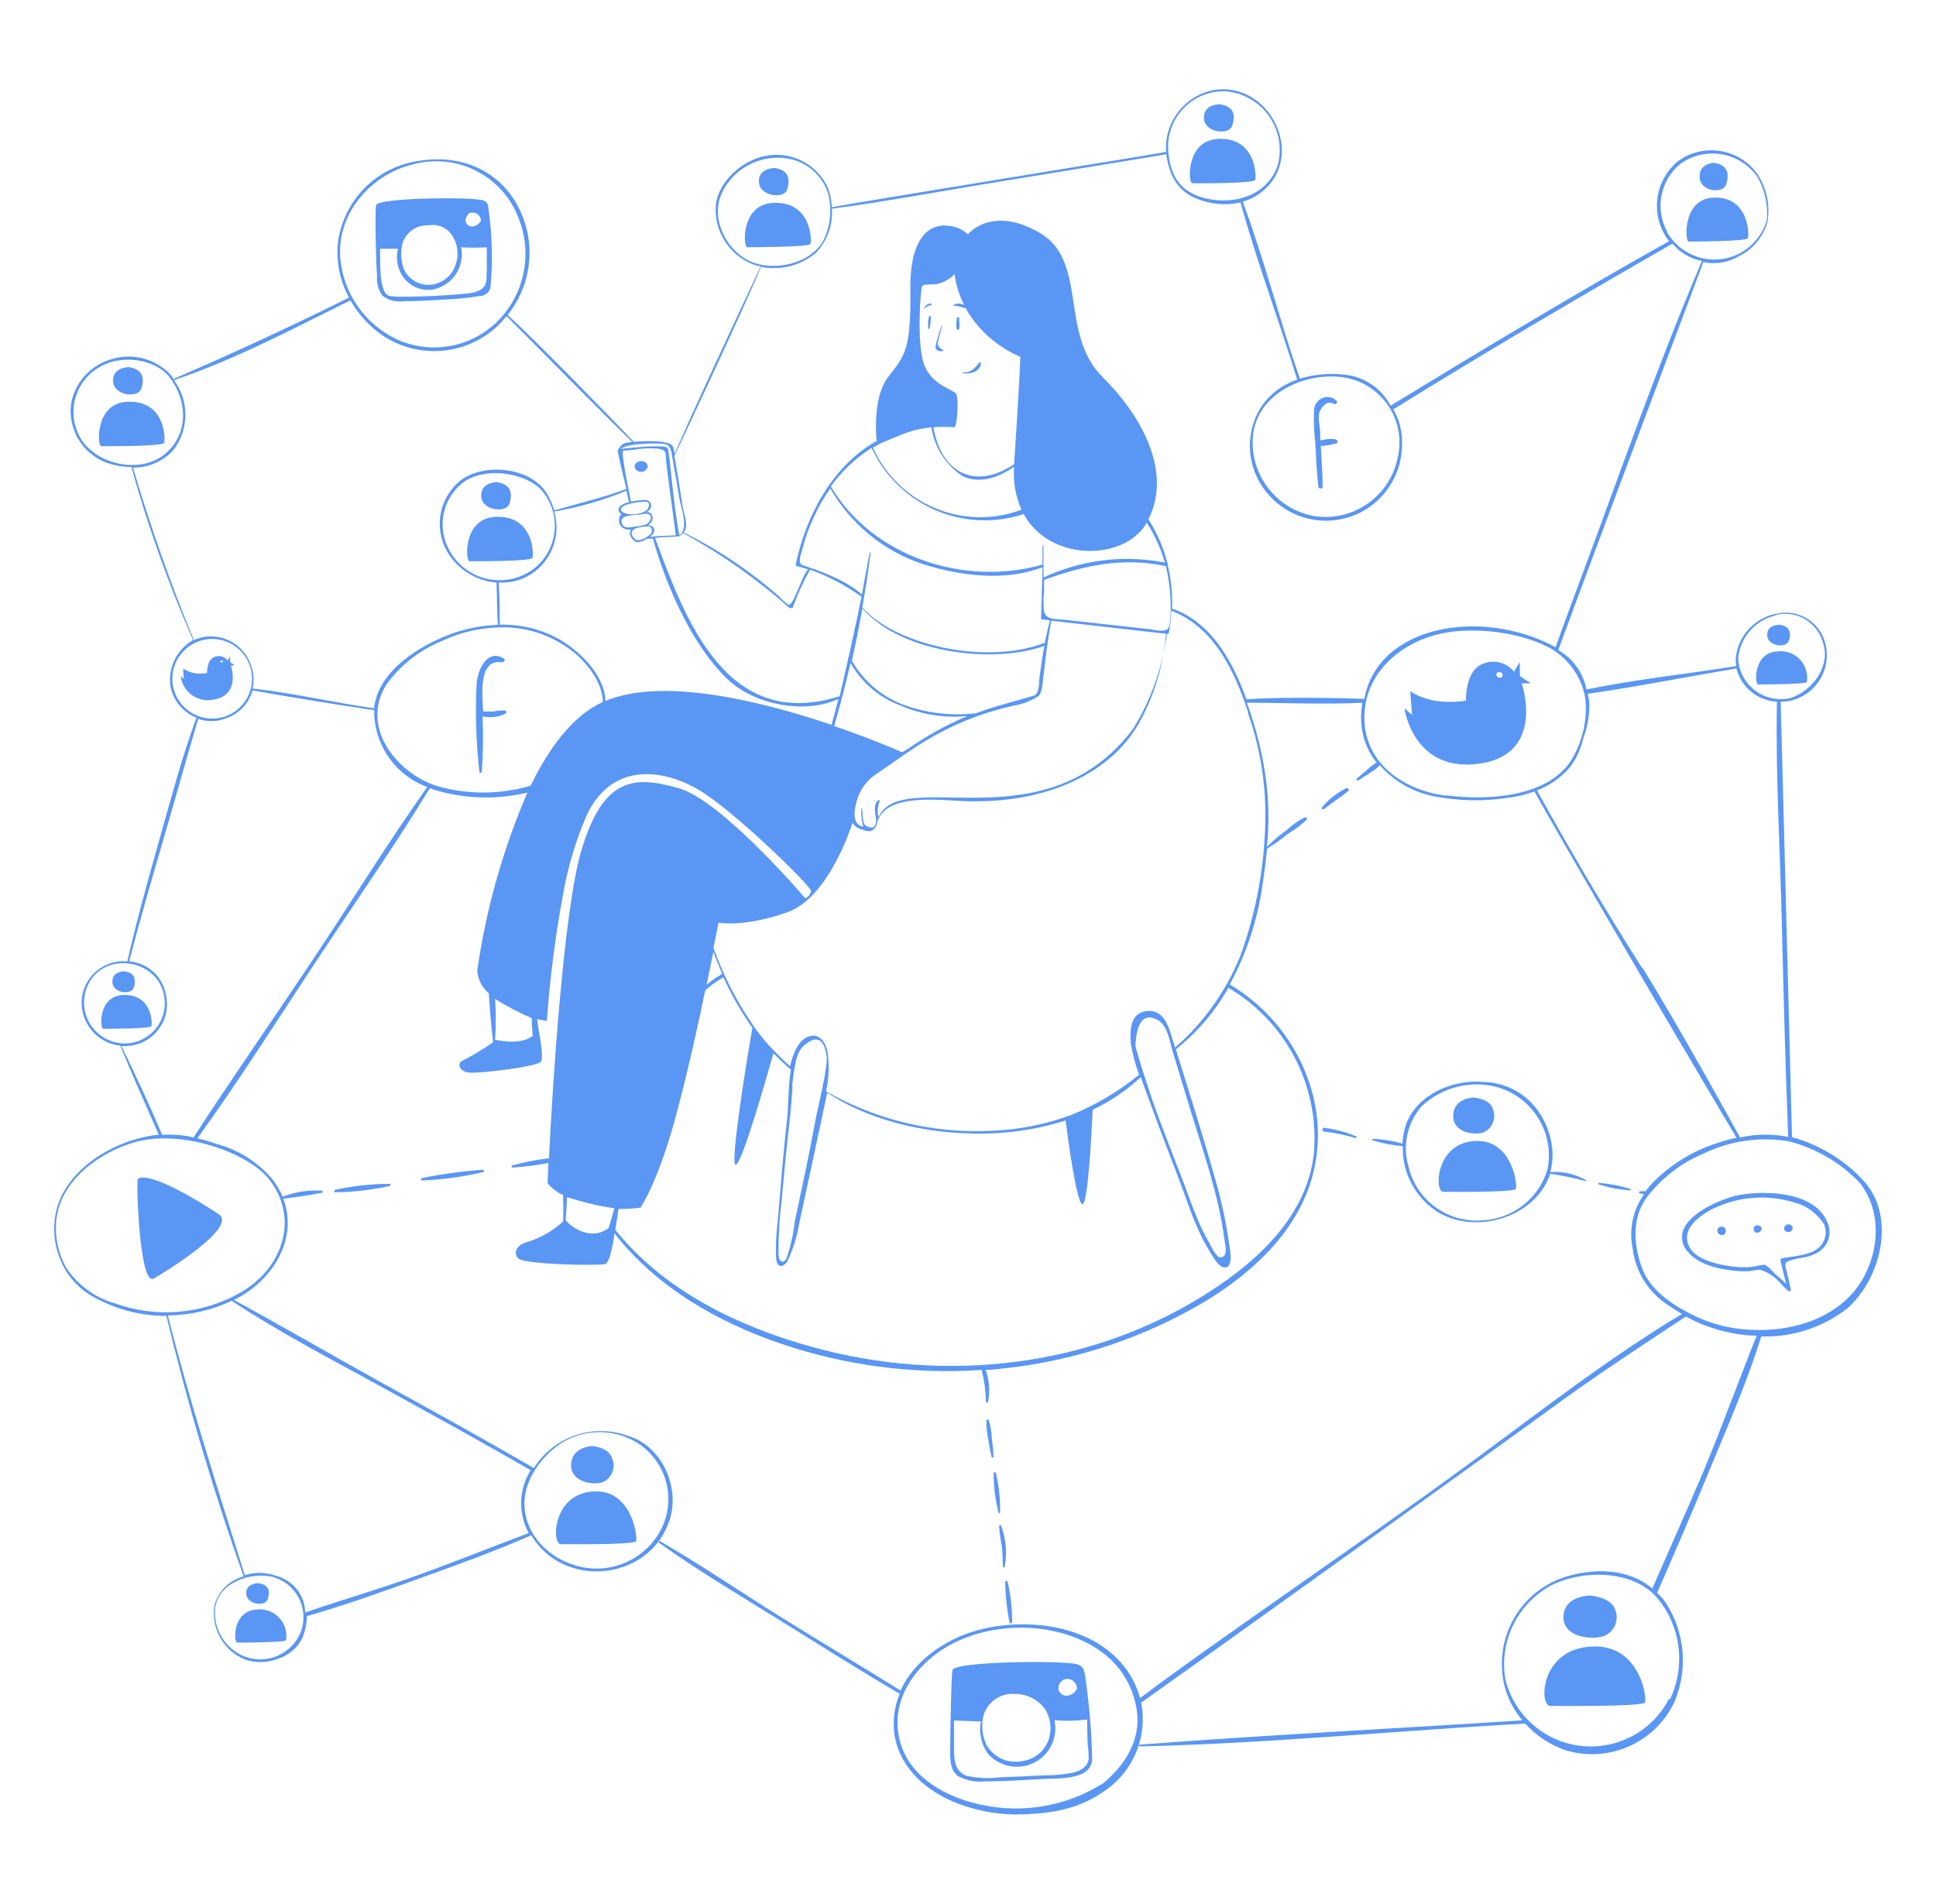 <svg width="607" height="597" viewBox="0 0 607 597" fill="none" xmlns="http://www.w3.org/2000/svg">
<g clip-path="url(#clip0_484_139)">
<path d="M43.209 369.664C42.666 370.026 43.661 403.628 48.248 400.914C52.835 398.199 74.472 384.776 68.618 380.794C62.763 376.813 46.8 367.1 43.209 369.664ZM80.568 504.707C72.752 505.069 73.295 515.083 74.321 515.083C74.321 515.083 89.41 515.083 89.681 514.329C90.421 509.789 87.342 505.506 82.801 504.767C82.061 504.646 81.307 504.631 80.568 504.707ZM83.948 501.479C84.702 499.066 84.491 496.894 80.93 496.442C80.93 496.442 76.947 496.442 77.188 499.82C77.429 503.198 83.193 503.892 83.948 501.479ZM551.177 214.623C551.177 214.623 566.266 214.623 566.507 213.869C567.247 209.329 564.168 205.046 559.627 204.307C558.903 204.186 558.178 204.171 557.454 204.247C549.578 204.548 550.181 214.532 551.177 214.623ZM560.864 200.929C561.679 198.546 561.317 196.344 557.846 195.891C557.846 195.891 553.863 195.891 554.074 199.3C554.286 202.708 560.11 203.342 560.864 200.929ZM373.797 57.47C373.797 57.47 393.201 57.621 393.563 56.415C393.925 55.208 393.835 42.901 381.764 43.565C371.775 44.168 372.53 57.47 373.797 57.47ZM386.351 39.372C387.407 36.114 386.954 33.339 382.367 32.676C382.367 32.676 377.177 32.676 377.479 37.17C377.781 41.664 385.385 42.509 386.351 39.372ZM242.286 63.624C232.237 64.167 232.961 77.529 234.319 77.529C234.319 77.529 253.723 77.529 254.115 76.473C254.508 75.418 254.478 62.96 242.286 63.624ZM246.813 59.34C247.778 56.324 247.416 53.308 242.829 52.674C242.829 52.674 237.639 52.674 237.941 57.169C238.242 61.663 245.968 62.508 246.813 59.34ZM155.165 162.078C145.146 162.681 145.901 175.983 147.198 175.983C147.198 175.983 166.572 176.134 166.964 174.928C167.357 173.721 167.326 161.414 155.165 162.078ZM159.752 157.885C160.718 154.869 160.356 151.852 155.769 151.189C155.769 151.189 150.578 151.189 150.88 155.683C151.182 160.178 158.756 161.022 159.752 157.885ZM39.738 126.002C29.75 126.515 30.504 139.908 31.711 139.908C31.711 139.908 51.115 140.058 51.477 138.852C51.839 137.645 51.93 125.339 39.738 126.002ZM44.325 121.809C45.321 118.793 44.929 115.777 40.342 115.113C40.342 115.113 35.151 115.113 35.453 119.638C35.755 124.162 43.359 124.946 44.325 121.809ZM38.41 312.021C30.715 312.474 31.319 322.609 32.375 322.609C32.375 322.609 47.102 322.609 47.464 321.794C47.826 320.98 47.705 311.478 38.41 312.021ZM41.941 309.699C42.696 307.195 42.394 305.023 38.923 304.571C38.923 304.571 35.031 304.571 35.242 308.04C35.453 311.508 41.187 312.082 41.941 309.699ZM529.45 75.749C529.45 75.749 547.556 75.749 548.009 74.694C548.461 73.638 548.371 61.301 536.964 61.995C527.549 62.508 528.243 75.749 529.45 75.749ZM541.249 57.772C542.215 54.544 541.762 51.739 537.477 51.076C537.477 51.076 532.679 51.076 532.89 55.6C533.101 60.125 540.253 60.939 541.249 57.772ZM175.685 484.195C175.685 484.195 198.922 484.497 199.435 483.29C199.948 482.084 198.228 467.666 186.972 467.666C173.543 467.575 172.819 483.592 175.685 484.195ZM189.084 464.74C191.891 463.428 193.143 460.125 191.921 457.289C190.864 453.76 185.674 453.459 185.674 453.459C185.674 453.459 179.216 453.609 179.065 459.31C178.914 465.011 186.428 465.765 189.084 464.74ZM500.118 516.289C483.189 516.289 482.374 534.237 485.905 534.931C485.905 534.931 515.025 535.232 515.75 533.875C516.474 532.518 514.241 516.289 500.118 516.289ZM502.743 513.062C506.033 511.855 507.707 508.206 506.485 504.918C506.44 504.812 506.41 504.707 506.364 504.616C505.007 500.725 498.458 500.333 498.458 500.333C498.458 500.333 490.341 500.333 490.19 506.969C490.039 513.605 499.454 514.238 502.743 513.062ZM463.242 357.78C450.296 357.78 449.632 373.103 452.348 373.706C452.348 373.706 474.739 374.008 475.282 372.801C475.825 371.594 474.166 357.78 463.242 357.78ZM465.294 355.004C467.994 353.723 469.217 350.555 468.07 347.795C467.104 344.417 462.035 344.176 462.035 344.176C462.035 344.176 455.788 344.176 455.637 349.816C455.486 355.457 462.819 356.06 465.294 355.004ZM72.39 208.681H73.657L72.148 207.625V205.755C71.862 206.192 71.62 206.645 71.394 207.112C70.458 205.875 68.799 205.408 67.35 205.966C64.725 206.871 64.936 211.003 64.936 211.003C62.356 211.591 59.64 211.109 57.422 209.646L57.633 212.904L56.668 211.999C57.196 216.689 61.435 220.052 66.113 219.509C66.324 219.479 66.535 219.449 66.747 219.419C75.679 218.152 72.39 208.681 72.39 208.681ZM69.221 207.172H69.825C70.036 207.172 69.825 207.987 69.312 207.685C68.799 207.384 69.221 207.172 69.221 207.172ZM480.05 214.382V214.321H479.929L480.05 214.382Z" fill="#5A96F4"/>
<path d="M476.519 207.624C475.84 208.589 475.237 209.6 474.709 210.641C472.446 207.82 468.628 206.749 465.233 208.016C459.198 210.037 459.651 219.72 459.651 219.72C447.942 221.469 442.148 216.703 442.148 216.703L442.751 224.214L440.337 222.103C440.337 222.103 443.053 242.463 463.936 239.447C484.818 236.43 477.093 214.29 477.093 214.29H479.929L476.519 211.968V207.624ZM469.73 212.36C469.292 212.224 469.036 211.742 469.186 211.304C469.247 211.123 469.368 210.957 469.518 210.852C469.971 210.686 470.469 210.731 470.876 211.003C471.389 211.545 471.027 213.023 469.73 212.36ZM422.141 247.169C419.168 248.586 416.543 250.653 414.476 253.201C414.37 253.413 414.476 253.669 414.672 253.759C414.808 253.82 414.958 253.82 415.079 253.744C416.437 252.689 417.795 251.633 419.123 250.728C420.345 249.944 421.507 249.069 422.593 248.104C422.85 247.983 422.955 247.666 422.835 247.41C422.714 247.154 422.397 247.048 422.141 247.169ZM413.359 152.545C413.359 153.36 414.687 153.45 414.687 152.545C414.687 148.322 414.325 144.039 414.114 139.846C415.864 139.756 417.599 139.454 419.274 138.942C419.274 138.7 419.515 138.248 419.274 138.097C418.097 137.132 414.928 137.946 413.963 138.097C413.963 136.468 413.963 135.262 413.721 133.603C413.54 132.487 413.48 131.355 413.51 130.224C413.359 129.229 415.532 124.885 418.248 126.695C418.61 126.831 419.002 126.665 419.153 126.303C419.244 126.077 419.213 125.835 419.063 125.639C417.373 124.056 414.717 124.146 413.133 125.835C412.409 126.605 412.016 127.615 412.001 128.656C411.85 132.275 412.001 135.895 412.454 139.485C412.665 143.888 412.816 148.172 413.359 152.545Z" fill="#5A96F4"/>
<path d="M584.161 370.116C578.563 364.083 571.487 359.604 563.641 357.115C563.067 356.904 562.464 356.723 561.86 356.602L558.299 220.021H559.295C567.322 219.403 573.328 212.405 572.724 204.382C572.679 203.854 572.618 203.341 572.513 202.828C571.396 195.891 564.863 191.155 557.922 192.271C557.756 192.301 557.59 192.331 557.424 192.361C550.333 193.493 544.901 199.269 544.207 206.418C544.177 207.247 544.237 208.077 544.388 208.891H544.207C528.515 211.425 512.974 212.993 497.402 216.191C496.407 210.987 493.178 206.478 488.561 203.854C500.631 171.066 531.17 89.835 534.067 82.174C537.9 83.003 541.913 82.34 545.263 80.303C549.609 78.162 552.837 74.286 554.135 69.626C555.01 64.648 554.045 59.521 551.419 55.207C546.123 47.003 535.169 44.665 526.976 49.959C526.644 50.17 526.327 50.396 526.01 50.622C519.235 56.263 517.515 65.976 521.936 73.607C522.329 74.316 522.796 74.995 523.324 75.628C493.842 92.128 464.872 109.592 435.992 127.208C433.11 121.718 427.648 118.068 421.477 117.465C416.785 116.952 412.047 117.39 407.535 118.732C401.228 100.362 396.37 81.419 389.641 63.201C391.134 62.839 392.568 62.22 393.865 61.391C410.402 51.015 399.146 25.466 380.708 28.211C371.474 29.9 364.971 38.27 365.62 47.636C363.658 48.089 270.321 63.17 260.785 64.98C260.71 62.688 260.212 60.426 259.306 58.314C255.715 51.165 247.779 47.319 239.933 48.903C232.871 50.261 225.357 56.715 224.452 64.166C223.743 72.355 228.571 80.032 236.251 82.958C236.99 83.199 237.73 83.38 238.484 83.531C233.656 93.787 216.244 131.039 211.536 142.29C211.415 141.505 211.234 140.751 210.993 139.997C209.876 138.067 202.875 138.157 198.741 138.549C191.559 131.009 166.784 105.581 159.149 98.764C165.184 91.268 167.402 81.404 165.184 72.039C161.11 55.75 147.078 47.908 131.567 50.411C118.078 52.206 107.516 62.899 105.917 76.412C105.404 82.279 106.626 88.161 109.417 93.334C91.311 102.323 72.979 110.829 54.405 118.822C54.133 118.43 53.892 118.008 53.59 117.616C48.656 112.292 41.021 110.422 34.186 112.88C28.015 114.916 23.443 120.18 22.297 126.574C21.24 134.447 25.676 142.033 33.07 144.974C35.665 145.94 38.411 146.437 41.187 146.422C46.332 164.958 52.805 183.101 60.531 200.717C55.431 203.643 52.624 209.374 53.439 215.195C54.269 219.659 57.347 223.385 61.587 225.029C57.06 237.486 53.711 250.004 50.12 262.763C46.529 275.523 42.907 288.433 39.92 301.463C32.889 300.815 26.597 305.837 25.676 312.835C24.816 320.3 30.173 327.042 37.641 327.902C37.672 327.902 37.717 327.902 37.747 327.902C41.459 337.192 45.804 346.694 49.818 355.863C48.792 355.863 47.766 356.044 46.8 356.225C35.001 358.277 21.542 366.451 17.921 378.546C16.367 384.127 16.774 390.069 19.067 395.378C21.331 400.717 25.51 405.015 30.776 407.443C37.4 410.882 44.763 412.662 52.232 412.631V412.873C58.856 440.427 66.913 467.605 76.374 494.315C72.058 495.461 68.633 498.764 67.32 503.032C65.947 510.362 69.961 517.646 76.887 520.406C83.707 522.789 93.273 519.501 95.385 511.99C95.913 510.301 96.2 508.537 96.23 506.772C108.603 503.243 120.13 499.05 132.201 494.707C143.759 490.544 155.347 486.351 166.603 481.405C166.769 481.736 166.965 482.053 167.176 482.37C177.919 498.537 204.022 495.219 209.967 476.578C213.347 465.991 207.251 453.292 196.961 450.276C185.961 446.234 173.634 450.442 167.387 460.35C151.816 451.301 136.033 442.614 120.251 433.897C104.468 425.179 88.867 416.07 73.326 407.624C85.759 401.591 93.544 388.199 88.806 375.892C92.85 375.379 96.954 374.806 100.877 374.022C101.27 374.022 101.179 373.358 100.877 373.358C96.698 373.087 92.518 373.735 88.625 375.259C87.765 373.223 86.619 371.322 85.246 369.588C80.734 364.354 74.774 360.584 68.105 358.759C66.068 358.05 63.986 357.432 61.889 356.949C74.744 339.153 86.362 320.753 98.554 302.293C110.745 283.833 123.329 265.915 134.766 247.154L135.973 247.606C145.509 250.517 155.664 250.849 165.365 248.541C157.685 266.338 152.389 285.069 149.643 304.253C149.779 307.059 151.092 309.683 153.264 311.463C153.566 316.59 154.019 321.779 154.622 326.816C151.409 329.063 148.044 331.084 144.543 332.849C143.487 333.844 144.091 335.865 146.867 336.317C149.643 336.77 168.383 334.508 169.59 332.939C170.797 331.371 168.443 321.658 168.443 319.546C170.345 319.999 171.461 320.15 171.461 320.15C172.412 306.787 174.102 293.5 176.561 280.334C178.07 271.662 180.635 263.201 184.166 255.147C192.585 238.165 209.122 241.694 219.261 247.787C229.944 254.091 254.448 277.951 254.297 279.429C254.086 280.424 253.407 281.269 252.486 281.691C252.486 281.691 226.353 250.984 212.773 247.154C199.194 243.323 189.115 243.232 182.174 267.062C176.591 286.276 173.121 342.471 172.125 363.193C168.262 363.661 164.445 364.4 160.688 365.425C160.235 365.425 160.296 366.119 160.688 366.119C164.475 365.878 168.247 365.38 171.974 364.671C171.763 368.623 171.672 371.006 171.672 371.006C172.985 372.619 174.66 373.901 176.561 374.746C176.561 377.461 176.712 380.236 176.561 383.011C173.392 385.937 169.62 388.123 165.516 389.405C162.499 390.069 160.537 392.633 162.499 394.594C164.46 396.554 187.153 396.916 189.658 396.403C191.016 396.102 192.042 391.276 192.676 386.751C205.833 403.643 225.055 414.622 245.033 421.409C265.221 428.241 286.571 431.016 307.831 429.583V429.825C308.63 432.977 309.053 436.204 309.098 439.447C309.098 439.839 309.702 439.99 309.792 439.598C310.456 436.25 310.185 432.766 309.038 429.553C311.18 429.553 313.323 429.252 315.466 429.01C337.646 426.537 359.026 419.343 378.173 407.896C393.805 398.364 408.35 384.519 412.153 366.029C416.951 343.496 405.031 320.15 385.567 308.718C390.787 299.05 394.258 288.523 395.827 277.649C396.4 273.848 396.913 269.988 397.275 266.127C399.554 264.739 401.711 263.186 403.763 261.481C405.876 260.245 407.837 258.782 409.618 257.108C409.919 256.806 409.618 256.142 409.165 256.293C407.068 257.304 405.136 258.646 403.462 260.275C401.213 261.843 399.131 263.623 397.215 265.584C397.924 258.661 397.834 251.678 396.974 244.771C395.872 236.446 393.85 228.256 390.938 220.368C403.009 220.368 415.08 220.941 427.15 220.368C426.879 221.952 426.743 223.551 426.758 225.164C426.743 230.232 428.448 235.164 431.617 239.13C430.666 239.673 429.791 240.337 428.991 241.091C427.784 242.086 426.668 243.051 425.461 244.107C425.008 244.348 425.461 245.012 425.913 244.71L430.047 242.026C430.998 241.453 431.873 240.774 432.643 239.975C436.988 244.891 442.797 248.27 449.21 249.627C457.161 251.211 465.339 251.361 473.351 250.08C475.992 249.748 478.587 249.099 481.077 248.179C501.627 284.677 544.448 356.768 544.448 356.768C542.396 357.191 540.389 357.734 538.413 358.427C530.582 360.931 523.49 365.35 517.802 371.277C517.123 372.016 516.489 372.785 515.901 373.6C515.312 373.494 514.709 373.494 514.12 373.6C513.819 373.6 513.758 374.143 514.12 374.203C514.573 374.324 515.026 374.414 515.478 374.474C512.008 379.346 510.695 385.409 511.857 391.276C512.702 398.711 516.867 405.377 523.204 409.374C524.562 410.339 525.95 411.214 527.368 412.028C504.826 425.511 483.068 442.463 461.945 457.997C440.066 474.075 417.735 489.488 395.555 505.113C382.941 514.011 369.724 523.211 357.442 532.502C356.506 528.957 354.862 525.655 352.613 522.759C342.776 510 323.462 507.285 308.585 510.693C297.903 513.046 286.948 519.954 282.361 530.119C269.808 522.306 257.103 514.705 244.55 506.893C231.996 499.08 219.744 490.665 206.979 483.305C206.859 483.199 206.663 483.214 206.557 483.335C206.451 483.456 206.466 483.652 206.587 483.757C206.617 483.772 206.647 483.803 206.678 483.803C218.748 492.459 231.483 499.97 244.037 507.783C256.59 515.595 269.144 523.498 281.848 531.009H282.12C281.185 533.256 280.581 535.624 280.34 538.037C278.982 551.188 288.397 560.901 299.955 565.395C306.669 568.019 313.866 569.226 321.078 568.924C329.86 568.562 338.43 567.416 347.091 561.052C355.631 554.853 359.811 544.266 357.804 533.904C379.984 518.189 468.251 454.845 489.919 439.04C501.989 430.172 528.545 412.888 528.575 412.827C532.875 415.21 537.523 416.9 542.336 417.865C545.112 418.498 547.949 418.815 550.785 418.83C545.172 432.735 540.042 447.124 534.218 461.059C528.937 473.547 523.475 485.703 518.043 498.13C510.439 491.645 499.454 491.645 490.281 494.631C478.436 498.643 470.59 509.894 470.907 522.382C470.967 528.656 473.246 534.704 477.335 539.454C437.531 542.049 397.004 544.039 357.291 547.086C356.989 547.086 356.989 547.629 357.291 547.629C397.305 546.754 438.225 542.652 478.21 540.48C481.65 544.296 486.011 547.176 490.884 548.835C504.403 552.938 518.903 546.513 524.954 533.754C529.345 523.543 528.319 511.809 522.238 502.504C521.453 501.403 520.563 500.393 519.552 499.488C524.924 487.241 530.235 474.934 535.335 462.567C541.099 448.481 547.768 433.58 552.204 419.071C561.936 419.373 571.457 416.281 579.152 410.324C589.744 400.973 594.693 381.427 584.161 370.086V370.116ZM190.714 385.198C184.467 389.571 177.949 383.72 177.346 382.513C177.557 380.19 177.708 377.777 177.798 375.364C182.627 376.978 187.576 378.154 192.615 378.893C192.012 381.156 191.408 383.267 190.714 385.348V385.198ZM345.25 559.543C333.934 566.496 320.369 568.758 307.408 565.878C296.846 563.616 285.56 557.613 282.331 546.573C278.197 532.547 288.367 519.878 300.709 514.419C313.987 508.386 332.063 509.019 344.285 517.224C351.497 521.929 356.069 529.757 356.627 538.338C357.049 547.086 351.829 554.446 345.25 559.694V559.543ZM523.294 532.698C516.323 546.226 499.681 551.55 486.146 544.582C479.055 540.932 473.91 534.402 471.993 526.665C469.896 514.464 476.022 502.338 487.082 496.773C496.769 492.248 511.676 492.339 519.341 500.754C526.976 509.668 528.651 522.246 523.596 532.849L523.294 532.698ZM556.489 192.904C563.022 191.125 569.752 194.955 571.547 201.486C571.547 201.531 571.577 201.576 571.577 201.622C574.595 210.671 565.18 219.117 559.265 219.207C551.887 219.72 545.489 214.155 544.976 206.765C544.976 206.704 544.976 206.629 544.976 206.568C545.474 200.038 550.137 194.578 556.504 193.055V192.904H556.489ZM522.661 72.582C518.843 65.463 520.548 56.655 526.734 51.467C534.399 45.857 545.157 47.501 550.77 55.162C550.876 55.313 550.982 55.449 551.087 55.599C553.381 59.656 554.376 64.317 553.954 68.962C551.389 78.041 541.944 83.305 532.875 80.741C528.545 79.519 524.879 76.639 522.661 72.732V72.582ZM421.326 118.34C432.597 120.119 440.308 130.692 438.527 141.958C438.452 142.486 438.346 142.999 438.225 143.526C435.811 155.577 424.389 163.646 412.213 161.866C399.78 159.724 391.27 148.126 392.96 135.624C395.072 122.623 409.889 116.62 421.326 118.34ZM383.877 28.603C394.061 29.221 401.817 37.969 401.198 48.134C401.123 49.31 400.942 50.472 400.655 51.618C397.788 60.667 388.373 63.925 379.893 62.567C372.078 61.3 367.249 57.319 366.344 47.998C365.258 38.436 372.138 29.794 381.719 28.709C382.443 28.633 383.168 28.588 383.877 28.603ZM236.372 82.415C228.405 79.64 222.37 69.052 226.353 60.486C230.382 51.995 239.933 47.651 248.986 50.17C254.086 51.723 258.084 55.69 259.668 60.788C260.936 65.78 260.362 71.058 258.039 75.658C253.814 82.716 243.494 84.828 236.372 82.415ZM208.7 139.304C210.57 139.907 210.57 142.32 210.872 143.888C211.627 148.111 212.381 152.304 213.045 156.527C213.498 159.091 216.063 165.848 213.045 167.868C211.083 158.819 210.027 141.656 209.303 140.51C208.579 139.364 199.435 140.208 194.637 140.751C196.81 138.851 207.191 138.851 208.7 139.304ZM298.929 95.868C300.09 95.868 301.252 96.139 302.308 96.622C302.308 96.622 302.61 96.471 302.61 96.411C306.503 103.333 312.584 108.778 319.902 111.885C319.902 111.885 319.902 116.078 317.97 145.578C305.326 153.963 295.036 147.93 292.652 133.965C294.84 133.814 297.043 133.814 299.23 133.965C300.105 133.965 300.649 124.915 299.804 123.528C298.959 122.14 292.531 120.964 289.906 114.75C287.28 108.537 288.608 90.831 289.061 89.865C289.513 88.9 291.475 89.413 294.1 89.021C296.062 88.478 297.842 87.437 299.291 86.004C299.728 89.368 300.754 92.625 302.308 95.627C301.252 95.053 299.985 95.053 298.929 95.627V95.868ZM292.018 134.025C292.999 140.314 296.59 145.894 301.916 149.378C307.439 151.791 313.112 149.71 317.94 146.362C317.608 150.977 318.393 155.607 320.264 159.845C302.037 166.662 281.652 158.126 273.731 140.359C274.576 139.846 275.481 139.394 276.386 138.881L282.814 136.227C285.756 135.035 288.865 134.296 292.018 134.025ZM320.928 161.172C329.226 176.254 352.131 175.832 359.222 164.46L359.524 163.857C362.029 167.733 363.96 171.971 365.227 176.405C352.372 173.901 339.049 175.53 327.174 181.08V171.006H326.872V177.038C302.731 184.006 273.731 174.836 260.483 152.515C263.954 147.719 268.299 143.632 273.278 140.45C281.577 158.473 302.082 167.401 320.928 161.202V161.172ZM275.391 250.909C273.942 252.116 274.304 254.076 274.485 255.735C274.757 256.64 274.757 257.605 274.485 258.51C274.093 259.777 272.976 259.868 271.166 258.721C270.955 258.344 270.789 257.937 270.713 257.515C270.411 256.248 270.562 254.83 270.26 253.533H270.049C269.974 255.449 270.17 257.379 270.653 259.234C266.277 258.54 268.299 251.723 269.204 249.461C270.351 246.611 272.388 244.183 274.998 242.554C278.982 239.839 282.905 236.973 287.069 234.289C296.922 227.773 307.952 223.234 319.539 220.926C321.697 220.398 323.734 219.509 325.575 218.272C326.842 217.186 326.903 213.747 327.144 212.239C327.808 206.206 328.502 200.475 329.649 194.624C341.72 196.026 353.79 197.414 365.861 198.756C364.473 209.298 360.867 219.433 355.299 228.497C327.446 265.418 282.814 240.02 275.451 256.218C275.028 254.604 275.134 252.885 275.753 251.331C275.904 251 275.602 250.758 275.391 250.909ZM282.18 221.168C288.819 224.063 296.092 225.225 303.304 224.546C296.59 227.366 290.207 230.911 284.263 235.103C283.78 235.345 283.357 235.616 282.874 235.888C280.219 234.711 272.162 231.303 261.539 227.683C263.41 221.168 265.161 214.592 266.669 207.896C270.125 214.004 275.617 218.709 282.18 221.168ZM267.092 207.172C268.299 201.772 269.416 196.283 270.381 190.853C283.508 205.513 312.689 207.956 327.446 202.527C326.842 205.754 326.39 208.982 325.937 212.209C325.726 214.17 325.937 217.096 324.368 218.061C318.725 219.81 311.965 221.379 306.081 223.641C298.597 224.531 291.007 223.716 283.9 221.228C276.779 218.724 270.819 213.732 267.092 207.172ZM364.443 197.791C363.206 197.761 361.968 197.61 360.761 197.338L333.602 194.322C331.278 194.02 328.049 194.473 327.355 191.818C327.099 189.707 327.099 187.565 327.355 185.454V181.834C339.969 177.249 352.251 174.625 365.62 177.551V177.913C366.54 181.864 367.008 185.921 367.038 189.978C367.083 191.713 367.008 193.447 366.797 195.167C366.434 196.946 366.434 197.61 364.322 197.791H364.443ZM289.362 176.887C301.011 180.567 315.073 182.438 326.872 177.853L326.42 193.87C326.42 194.081 326.601 194.247 326.812 194.262C327.567 194.262 328.381 194.413 329.226 194.563C328.532 196.886 328.08 199.299 327.567 201.682H327.265C308.917 208.68 280.49 202.134 270.351 190.431C271.407 184.7 272.222 179.059 272.976 173.358C272.976 173.207 272.675 173.117 272.675 173.358C271.769 177.883 271.045 181.895 270.23 186.419C263.984 180.688 251.641 177.37 251.249 177.068C250.132 175.771 251.249 173.75 251.551 172.242C252.441 168.728 253.678 165.305 255.232 162.017C256.651 158.91 258.371 155.939 260.332 153.149C266.745 164.37 277.08 172.83 289.362 176.887ZM270.11 187.113C268.963 193.146 264.376 213.868 263.259 218.302C227.862 229.583 214.825 194.352 205.41 168.743C205.41 168.442 212.894 168.291 212.894 168.17C213.392 167.944 213.83 167.582 214.162 167.145C226.142 173.705 237.353 181.593 247.567 190.672H248.473C250.012 186.525 251.837 182.483 253.965 178.607C259.714 180.688 265.145 183.554 270.11 187.113ZM201.336 161.263C205.471 160.207 204.354 164.279 201.698 164.701C200.793 164.943 199.858 165.093 198.922 165.154C198.319 165.154 195.391 166.21 194.939 163.887C193.943 161.172 199.888 161.625 201.336 161.263ZM200.431 157.432C201.246 157.432 203.811 156.738 203.449 158.638C203.147 161.233 197.685 161.836 195.633 160.81C194.486 160.418 192.947 158.367 200.431 157.432ZM202.362 165.093C202.845 165.063 203.328 165.063 203.811 165.093C204.565 166.089 204.565 166.903 203.811 167.597C203.056 168.291 200.401 170.221 199.073 169.015C198.319 168.472 195.995 165.546 202.362 165.093ZM205.169 166.451C205.169 165.093 204.113 164.701 203.117 164.701C203.72 164.385 204.203 163.857 204.475 163.223C205.048 161.866 204.022 160.207 202.604 160.659C203.72 160.056 204.626 159 203.871 157.643C203.434 156.979 202.634 156.648 201.849 156.798C200.506 156.859 199.164 157.025 197.836 157.281C197.836 157.281 194.547 141.928 195.391 141.325L198.077 141.113C200.778 140.616 203.539 140.465 206.285 140.661C209.001 141.113 208.7 141.867 208.85 144.401C208.85 145.849 211.868 167.114 211.868 167.868C211.566 167.868 206.557 168.049 203.781 168.321C204.46 167.899 204.958 167.22 205.169 166.451ZM106.671 80.756C105.675 66.277 117.052 53.94 130.813 51.226C144.362 48.209 158.047 55.75 162.74 68.811C166.92 79.64 164.46 91.916 156.433 100.302C148.089 108.959 135.173 111.387 124.264 106.335C114.261 101.539 107.561 91.796 106.671 80.756ZM25.375 137.584C20.757 129.938 23.187 120.014 30.806 115.354C37.868 110.829 48.701 112.639 53.047 118.129C58.63 125.247 59.444 135.774 51.84 142.26C44.235 148.745 30.414 145.849 25.375 137.584ZM41.67 146.633C46.604 146.709 51.312 144.612 54.556 140.902C59.309 134.447 59.309 125.639 54.556 119.184C73.507 112.88 92.066 102.956 109.87 94.179C112.42 98.673 115.981 102.519 120.281 105.4C130.752 112.202 144.392 111.568 154.17 103.801C155.905 102.444 157.459 100.86 158.817 99.126C166.18 106.395 189.718 130.466 198.258 138.58C197.398 138.64 196.538 138.791 195.693 139.002C194.803 139.53 194.079 140.314 193.641 141.264C194.456 145.306 195.391 149.348 196.387 153.33C188.994 156.075 181.299 157.854 173.785 160.056C173.242 158.156 172.442 156.346 171.401 154.657C166.21 146.392 151.937 145.125 144.573 150.524C137.135 156.361 135.686 167.054 141.314 174.655C144.709 179.285 149.945 182.211 155.679 182.679C155.829 186.691 155.829 191.728 156.101 195.951C150.217 196.132 144.408 197.429 138.991 199.751C129.455 203.824 118.561 211.153 117.263 222.103C104.348 220.263 92.126 217.367 79.18 215.889C79.693 213.687 79.603 211.38 78.908 209.223C77.037 202.677 70.534 198.59 63.82 199.751C62.764 199.932 61.753 200.264 60.802 200.747C53.484 183.026 47.087 164.928 41.67 146.543V146.633ZM166.361 179.059C158.093 184.428 147.018 182.091 141.646 173.811C141.48 173.554 141.314 173.283 141.163 173.026C136.833 165.848 138.508 156.572 145.086 151.369C152.389 145.97 165.697 148.353 170.345 154.385C176.139 161.821 174.796 172.559 167.357 178.35C167.04 178.607 166.708 178.833 166.361 179.059ZM54.103 214.17C53.379 207.307 58.343 201.169 65.208 200.43C72.073 199.706 78.214 204.668 78.954 211.53C79.572 217.352 76.057 222.827 70.489 224.697C63.926 226.869 56.834 223.309 54.661 216.749C54.39 215.904 54.194 215.044 54.103 214.17ZM27.125 309.969C31.41 298.175 48.55 300.227 51.266 311.417C53.017 318.159 48.973 325.036 42.228 326.801C40.765 327.178 39.241 327.298 37.747 327.133C30.686 326.333 25.631 319.954 26.431 312.91C26.551 311.9 26.778 310.92 27.125 309.969ZM94.178 512.066C91.387 518.506 84.189 521.809 77.49 519.727C70.67 517.48 66.475 510.648 67.562 503.56C69.071 495.989 78.999 492.821 85.668 494.511C92.639 496.516 96.653 503.801 94.631 510.754C94.51 511.191 94.344 511.628 94.178 512.066ZM177.346 451.739C183.396 448.511 190.593 448.225 196.9 450.924C207.492 455.449 212.396 467.695 207.87 478.283C207.613 478.871 207.342 479.444 207.04 480.002C201.759 489.669 190.337 494.164 179.881 490.71C168.474 487.12 160.96 475.628 166.059 464.076C168.428 458.872 172.382 454.544 177.346 451.708V451.739ZM119.225 434.666C135.038 443.383 150.82 452.01 166.391 461.029C162.619 467.001 162.393 474.542 165.788 480.726C154.14 485.1 142.552 489.775 130.843 493.998C119.134 498.221 107.607 501.539 95.687 505.641C95.581 500.302 91.99 495.672 86.845 494.239C83.616 492.987 80.055 492.882 76.766 493.938C68.226 466.79 59.595 440.005 52.624 412.496C59.55 412.42 66.37 410.852 72.632 407.911C87.539 417.714 103.533 426.069 119.225 434.666ZM84.491 369.965C93.967 382.272 88.475 397.685 75.619 405.196C63.548 412.164 49.003 413.431 35.906 408.665C29.735 406.87 24.394 402.964 20.818 397.625C18.057 392.738 17 387.068 17.8 381.518C19.671 369.452 31.863 360.946 42.817 358.02C56.97 354.25 77.792 361.248 84.491 369.965ZM97.558 301.705C85.336 320.044 72.692 338.203 60.681 356.663C57.453 355.924 54.148 355.652 50.844 355.848C46.891 346.498 42.485 337.117 38.109 328.007C38.698 328.053 39.271 328.053 39.859 328.007C47.102 327.66 52.685 321.507 52.353 314.283C52.307 313.363 52.172 312.458 51.93 311.568C50.814 306.018 46.136 301.886 40.493 301.463C43.813 288.704 47.494 276.005 51.206 263.306C54.918 250.607 58.388 238.12 62.13 225.421C64.997 226.431 68.135 226.356 70.942 225.21C74.955 223.837 78.048 220.579 79.18 216.492C92.035 218.785 104.408 220.776 117.354 222.706C117.324 223.294 117.324 223.867 117.354 224.455C117.942 234.53 124.461 243.308 133.951 246.777C121.247 264.784 109.749 283.516 97.558 301.705ZM155.226 326.077C155.498 321.794 155.498 317.51 155.226 313.227C158.892 315.55 162.74 317.556 166.723 319.26C166.723 321.16 166.874 323.03 167.025 324.84C162.589 328.098 155.437 325.926 155.226 326.077ZM166.361 246.384C156.946 249.144 146.942 249.235 137.482 246.626C124.627 242.795 112.827 228.226 121.035 214.833C125.396 208.695 131.416 203.929 138.387 201.079C145.252 197.806 152.827 196.343 160.416 196.795C167.583 197.353 174.403 200.083 179.971 204.608C184.437 208.318 188.843 214.079 189.024 220.112C179.579 224.365 172.155 234.53 166.361 246.384ZM189.809 219.81C189.628 211.425 181.088 203.431 174.268 199.872C168.836 197.082 162.785 195.71 156.674 195.891C156.674 191.818 156.674 186.66 156.373 182.649C160.447 182.92 164.49 181.699 167.719 179.18C173.423 174.776 175.822 167.31 173.755 160.418C181.51 159.076 189.1 156.889 196.387 153.903C196.659 155.019 197.202 157.462 197.293 157.462C194.848 157.945 192.977 159.362 194.426 160.901L194.878 161.293C193.671 161.956 193.219 166.3 197.896 166.089C197.081 166.933 197.655 168.442 198.349 169.105C199.556 170.613 201.185 169.95 202.815 168.924H204.716C208.79 183.222 216.395 201.471 227.862 212.752C236.643 221.379 253.12 223.943 262.897 219.117C262.203 221.861 261.449 224.576 260.725 227.291C239.269 220.021 208.036 212.149 189.809 219.81ZM223.667 298.447C224.512 300.77 225.418 303.092 226.444 305.385C224.678 306.35 223.034 307.511 221.525 308.853C222.339 304.902 223.064 301.463 223.667 298.447ZM411.941 361.791C409.769 381.095 394.68 395.152 378.958 405.226C342.202 428.875 296.303 433.972 254.508 422.329C231.181 415.844 208.247 404.713 192.917 385.65C193.46 382.332 193.732 379.979 193.973 379.074C196.267 379.12 198.56 378.999 200.823 378.682C200.823 378.682 206.738 370.327 212.773 346.709C215.791 335.307 218.809 321.613 221.132 310.512C222.868 308.959 224.784 307.602 226.836 306.47C229.325 312.021 232.358 317.314 235.889 322.276C234.531 330.089 228.767 364.988 230.638 365.259C232.509 365.531 240.778 336.393 242.498 330.239C244.248 332.049 246.059 333.769 247.99 335.428C247.024 340.676 247.326 346.226 246.722 351.565C245.968 358.412 245.304 365.169 244.761 372.107C244.459 375.937 244.097 379.678 243.795 383.508C243.328 387.203 243.177 390.929 243.343 394.639C243.644 397.655 245.515 397.655 247.024 395.302C247.024 395.257 247.024 395.197 247.024 395.152C248.684 391.622 249.846 387.897 250.495 384.051C251.611 378.924 259.005 344.446 259.367 342.637C274.455 352.56 294.251 356.24 312.086 355.336C319.57 354.958 326.978 353.616 334.115 351.354C334.688 355.999 337.495 377.265 339.366 377.566C341.237 377.868 342.383 351.867 342.595 347.976C348.132 345.382 353.217 341.928 357.683 337.75C358.8 341.068 360.097 344.296 361.214 347.433C363.779 354.521 366.465 361.489 369.181 368.547C371.353 374.128 373.104 379.828 375.578 385.318C376.68 387.837 377.962 390.28 379.411 392.618C380.225 393.885 381.825 396.901 383.454 397.353C387.075 398.319 385.567 391.321 385.355 389.963C384.42 383.207 382.986 376.541 381.07 369.995C377.238 356.24 372.862 342.637 368.668 329.033C375.367 323.739 380.965 317.179 385.144 309.728C403.356 320.481 413.782 340.721 411.941 361.791ZM248.352 340.676C248.609 337.976 249.001 335.277 249.559 332.622C249.891 331.099 250.555 329.651 251.49 328.399C257.375 322.789 258.793 328.188 259.186 331.416C259.578 334.643 256.409 347.493 255.866 350.268C254.659 356.301 253.542 362.786 252.184 368.879L249.167 383.146C248.729 387.143 247.839 391.064 246.511 394.85C245.002 396.75 243.946 394.85 244.097 392.738V390.627C244.097 388.998 244.097 387.339 244.308 385.68C244.308 382.815 244.701 379.979 245.002 377.114C245.606 371.081 246.119 364.777 246.783 358.623C247.447 352.47 248.171 346.709 248.473 340.676H248.352ZM355.963 328.128C356.204 323.996 357.049 316.696 362.904 319.803C366.103 321.552 366.676 326.378 367.611 329.485C369.573 335.94 371.504 342.365 373.466 348.79C377.509 361.881 382.157 375.032 383.877 388.606C384.028 389.692 385.416 394.91 382.217 394.186C381.342 393.975 379.531 390.627 379.199 389.782C377.645 387.188 376.317 384.474 375.216 381.668C373.043 376.48 371.323 371.111 369.181 365.863C366.736 359.558 364.262 353.194 361.938 346.829C360.852 343.692 356.084 329.395 356.084 328.037L355.963 328.128ZM391.27 223.581C395.6 235.857 397.396 248.888 396.551 261.889C395.902 274.557 393.413 287.06 389.158 299.02C384.737 310.377 377.615 320.481 368.426 328.49C368.185 327.736 367.973 326.921 367.672 326.077C366.465 322.035 364.956 316.455 359.614 317.028C354.273 317.601 354.273 323.06 354.515 327.102C355.088 330.481 355.978 333.799 357.14 337.026C350.758 342.229 343.636 346.452 336.016 349.574C327.778 352.636 319.087 354.34 310.305 354.612C292.38 355.426 274.576 351.128 259.004 342.214C259.865 338.248 260.031 334.176 259.517 330.149C259.065 327.434 257.345 324.116 254.116 324.87C250.283 325.624 248.473 330.903 247.718 334.342C245.847 332.698 244.067 330.978 242.377 329.154L241.834 328.641C239.797 326.409 237.881 324.056 236.13 321.582C235.979 321.326 235.844 321.039 235.768 320.738V320.979C230.744 313.604 226.7 305.641 223.697 297.24L225.267 289.337C225.267 289.337 233.233 290.846 246.753 286.11C259.246 281.736 266.277 261.134 267.303 257.997C267.952 259.098 269.053 259.868 270.321 260.109C271.121 260.486 271.996 260.667 272.886 260.622C274.048 260.245 274.862 259.219 274.968 257.997C277.986 247.32 298.597 251.754 306.624 251.241C325.575 251.241 346.789 244.394 356.929 227.11C361.817 218.408 364.76 208.74 365.559 198.786C365.74 198.741 365.921 198.741 366.102 198.786C366.102 198.786 366.465 198.635 366.465 198.485C366.887 196.177 367.159 193.839 367.249 191.487C380.889 196.826 387.136 210.671 391.391 223.49L391.27 223.581ZM390.817 219.328C390.123 217.458 389.61 216.1 388.826 214.23C384.571 204.306 378.203 194.533 367.491 190.853C367.657 186.208 367.189 181.563 366.102 177.038C366.133 176.963 366.133 176.903 366.102 176.827C364.865 171.865 362.828 167.13 360.067 162.831C367.279 148.624 358.89 131.371 345.733 118.279C332.033 104.676 341.207 81.902 326.027 73.034C310.848 64.166 303.485 73.487 303.485 73.487C301.916 72.008 299.894 71.088 297.752 70.862C293.406 70.048 285.289 71.918 285.44 90.408C285.59 108.899 284.142 111.07 278.589 118.068C274.002 123.83 274.515 134.658 274.847 138.308C261.026 145.94 252.607 161.956 249.499 176.978C249.423 177.204 249.544 177.445 249.77 177.506C249.77 177.506 249.785 177.506 249.801 177.506C250.977 177.777 252.185 178.169 253.331 178.531C251.219 181.095 248.805 189.843 247.296 189.662C246.179 188.908 245.168 188.033 244.278 187.037C235.225 179.074 225.176 172.333 214.373 166.979C216.093 164.716 214.373 161.248 213.98 158.563C213.588 155.878 212.291 147.523 211.446 142.968C214.252 137.177 234.139 94.707 238.605 83.667C244.655 84.888 250.917 83.32 255.685 79.414C259.321 75.704 261.192 70.621 260.815 65.448C277.563 63.246 294.01 60.109 310.728 57.394C326.148 54.83 362.753 48.948 365.68 48.345C366.585 55.192 369.362 60.049 375.457 62.401C379.742 64.106 384.435 64.483 388.946 63.487C394.107 82.219 401.017 100.468 406.721 119.049C402.013 120.617 397.969 123.724 395.223 127.856C390.199 136.106 390.878 146.633 396.943 154.159C405.091 164.52 420.089 166.315 430.455 158.186C436.204 153.661 439.568 146.754 439.583 139.439C439.734 135.563 438.799 131.732 436.867 128.369C465.626 110.482 494.868 93.349 524.381 76.397C526.749 79.203 530.009 81.133 533.615 81.857C519.854 114.162 508.266 147.402 496.044 180.311C493.238 187.852 490.401 195.393 487.716 202.994L487.414 202.783C464.932 190.717 432.19 195.634 427.754 219.162C427.603 219.101 402.888 218.317 390.817 219.313V219.328ZM453.254 249.491C440.941 247.923 428.81 240.261 427.845 226.808C426.879 213.355 436.475 203.522 448.214 199.661C460.858 195.438 478.904 198.605 487.172 203.944C492.529 207.428 496.15 213.039 497.101 219.358C497.659 225.768 496.225 232.177 493.027 237.758C485.754 250.185 466.26 251.06 453.344 249.401L453.254 249.491ZM514.754 303.394C503.287 285.296 492.333 266.745 481.891 247.832C485.814 246.354 489.315 243.926 492.061 240.774C494.143 238.12 495.607 235.028 496.346 231.725C497.719 228.105 498.383 224.259 498.308 220.383C498.202 219.433 498.036 218.483 497.825 217.548C513.607 215.316 528.726 212.239 544.448 209.615C545.912 215.497 551.057 219.735 557.123 220.021C556.67 242.795 558.088 265.267 558.631 288.071C559.175 310.874 559.748 333.678 560.653 356.512C555.674 355.501 550.529 355.562 545.565 356.693C545.565 356.693 525.739 320.587 514.845 303.303L514.754 303.394ZM579.393 407.036C571.125 415.06 558.812 417.804 547.526 416.9C541.732 416.507 536.074 414.969 530.869 412.405C524.079 409.027 517.078 404.442 514.573 396.931C512.219 389.873 511.706 382.211 516.052 375.817C520.744 369.528 527.066 364.626 534.339 361.64C542.592 357.673 551.872 356.361 560.895 357.899C569.314 360.056 576.964 364.52 582.984 370.779C591.555 381.427 588.688 397.987 579.393 407.036Z" fill="#5A96F4"/>
<path d="M572.784 382.906C568.318 373.042 551.66 373.283 544.267 374.942C539.861 375.968 529.54 380.161 527.639 386.043C526.93 388.441 527.609 391.035 529.42 392.769C532.679 396.479 538.473 397.867 542.999 398.379C544.704 398.606 546.44 398.696 548.16 398.621C548.658 398.576 549.156 398.5 549.638 398.41C550.423 398.198 551.223 398.123 552.022 398.168C554.708 399.118 557.077 400.808 558.842 403.055L560.562 404.744C560.683 404.834 560.834 404.895 560.985 404.895C561.136 404.895 561.287 404.834 561.377 404.714C561.573 404.488 561.573 404.156 561.377 403.93C561.03 402.21 560.638 400.506 560.2 398.802L560.049 398.229C559.536 396.208 559.446 395.846 561.468 395.212C562.539 394.865 563.64 394.609 564.757 394.428C566.432 394.232 568.061 393.734 569.555 392.95C573.207 391.095 574.67 386.631 572.814 382.981C572.814 382.951 572.784 382.936 572.784 382.906ZM558.239 395.303L558.601 396.841C559.054 398.711 559.536 400.672 560.049 402.572C559.174 401.728 558.269 400.943 557.303 400.129L556.579 399.496L555.764 398.681C555.115 397.867 554.316 397.173 553.41 396.66H552.777C552.083 396.69 551.389 396.796 550.725 396.992C550.272 397.113 549.804 397.203 549.337 397.263C546.847 397.49 544.342 397.384 541.883 396.962C535.847 396.027 531.834 394.217 530.084 391.653C529.043 390.22 528.696 388.395 529.118 386.676C530.174 382.785 535.153 379.949 537.356 378.894C545.127 375.199 553.984 374.505 562.222 376.963C566.266 377.929 569.751 380.462 571.939 383.991C572.663 385.771 572.558 387.792 571.637 389.481C569.947 392.829 565.602 393.523 561.498 394.126C560.472 394.277 559.506 394.428 558.48 394.639C558.284 394.775 558.178 395.031 558.239 395.273V395.303Z" fill="#5A96F4"/>
<path d="M559.959 384.172C559.461 384.489 559.25 385.092 559.446 385.65C559.853 386.344 560.743 386.57 561.437 386.148C561.739 385.967 561.966 385.68 562.071 385.349C562.132 384.625 561.588 383.976 560.864 383.916C560.547 383.886 560.23 383.976 559.959 384.172ZM551.841 384.474C551.841 384.474 551.6 384.474 551.539 384.323C551.011 384.082 550.393 384.232 550.031 384.685C549.729 385.137 549.729 385.741 550.031 386.193C550.529 386.691 551.343 386.691 551.841 386.193C552.445 385.741 552.596 384.926 551.841 384.474ZM538.684 385.137C538.352 385.605 538.352 386.238 538.684 386.706C539.107 387.173 539.74 387.37 540.344 387.249C541.023 386.917 541.309 386.118 541.008 385.439C540.676 384.745 539.861 384.444 539.167 384.775C538.986 384.866 538.82 384.987 538.684 385.137ZM511.102 373.253C511.314 373.253 511.464 372.891 511.102 372.8C507.949 371.805 504.69 371.187 501.385 370.93C501.084 370.93 500.933 371.322 501.234 371.383C504.433 372.439 507.753 373.057 511.102 373.253ZM481.348 347.192C477.41 342.335 471.525 339.439 465.264 339.289C455.184 338.233 442.57 343.813 440.247 354.702C439.96 355.984 439.779 357.296 439.734 358.624C436.716 357.749 433.608 357.236 430.47 357.115C430.168 357.115 430.077 357.568 430.47 357.628C433.517 358.548 436.656 359.136 439.824 359.408C439.568 368.05 444.064 376.149 451.533 380.522C463.875 387.158 481.71 381.276 486.025 368.065C489.767 368.593 493.464 369.362 497.1 370.357C497.311 370.357 497.462 370.056 497.1 369.995C493.736 368.095 489.903 367.235 486.055 367.522C486.599 365.561 486.84 363.525 486.78 361.489C486.523 356.271 484.622 351.264 481.348 347.192ZM485.18 366.738C482.464 375.817 474.332 382.196 464.871 382.664C453.992 383.614 444.079 376.405 441.605 365.772C439.673 359.212 441.212 352.123 445.679 346.95C450.884 342.018 457.946 339.545 465.082 340.133C477.349 341.083 486.508 351.807 485.558 364.053C485.482 364.958 485.361 365.848 485.18 366.738ZM415.23 354.853C418.55 355.215 421.824 355.894 425.008 356.874C425.37 356.874 425.521 356.422 425.008 356.271C421.839 354.944 418.489 354.054 415.079 353.647C414.476 353.586 414.476 354.763 415.23 354.853ZM337.555 521.839C333.42 520.633 299.079 520.934 298.626 523.709C298.234 525.76 297.932 544.16 297.932 547.629C297.932 551.098 297.57 554.748 300.346 556.95C303.032 558.382 306.11 558.94 309.128 558.578C315.163 558.578 321.531 558.126 327.717 557.824C332.304 557.613 342.142 558.126 342.443 551.611C342.247 543.331 341.568 535.081 340.421 526.876C339.969 523.196 339.516 522.382 337.555 521.839ZM333.119 526.876C334.567 526.047 336.408 526.53 337.238 527.977C337.479 528.385 337.615 528.837 337.645 529.289C337.645 530.556 334.628 532.969 332.606 531.009C330.584 529.048 333.119 526.876 333.119 526.876ZM308.464 537.554C309.882 533.482 313.851 530.858 318.151 531.16C321.848 531.129 325.333 532.849 327.566 535.805C329.316 538.474 329.829 541.777 328.984 544.854C327.898 548.836 324.503 551.746 320.414 552.244C315.978 553.134 311.482 551.068 309.279 547.116C307.876 544.13 307.589 540.737 308.464 537.554ZM341.025 547.086C341.251 548.549 341.357 550.042 341.327 551.52C340.934 554.295 338.551 555.351 336.136 555.954C333.149 556.467 330.116 556.723 327.083 556.708C322.557 556.95 318.03 557.161 313.534 557.311C309.988 557.779 306.367 557.598 302.881 556.799C298.355 554.898 299.26 549.71 299.109 545.729V539.515C299.924 539.515 307.529 539.877 307.529 539.786C306.865 543.3 307.649 546.935 309.701 549.861C314.077 554.883 321.697 555.426 326.736 551.053C330.056 548.172 331.534 543.723 330.614 539.424C334.024 539.711 337.449 539.636 340.844 539.213C340.874 541.838 340.934 544.462 341.025 547.086ZM316.521 508.688C316.521 509.2 317.336 509.05 317.336 508.688C317.366 504.42 316.883 500.151 315.918 495.989C315.857 495.778 315.646 495.657 315.435 495.717C315.299 495.747 315.209 495.853 315.163 495.989C315.224 500.257 315.676 504.51 316.521 508.688ZM313.262 478.615C313.413 480.711 313.7 482.792 314.107 484.858C314.318 486.97 314.409 489.081 314.409 491.193C314.409 491.359 314.545 491.494 314.711 491.494C314.877 491.494 315.012 491.359 315.012 491.193C315.812 486.91 315.42 482.475 313.866 478.403C313.76 478.253 313.549 478.222 313.398 478.328C313.307 478.388 313.247 478.509 313.262 478.615ZM311.542 461.874C311.542 466.051 312.04 470.214 313.051 474.271C313.051 474.633 313.564 474.573 313.564 474.271C313.655 470.093 313.202 465.931 312.236 461.874C312.176 461.678 311.98 461.572 311.784 461.632C311.663 461.663 311.572 461.753 311.542 461.874ZM311.482 456.836C311.482 454.725 311.18 452.704 310.939 450.804C310.878 448.964 310.576 447.139 310.033 445.374C309.973 445.163 309.762 445.042 309.55 445.103C309.415 445.133 309.324 445.238 309.279 445.374C309.234 447.395 309.43 449.431 309.882 451.407C310.109 453.202 310.441 454.981 310.878 456.746C310.848 456.912 310.969 457.063 311.135 457.093C311.301 457.123 311.452 457.002 311.482 456.836ZM105.102 373.856C110.835 373.811 116.554 373.147 122.152 371.896C122.544 371.896 122.453 371.292 122.152 371.232C116.403 371.232 110.684 371.865 105.071 373.102C104.649 373.343 104.709 374.007 105.102 373.856ZM132.291 369.422C131.838 369.422 131.989 370.176 132.291 370.176C138.749 369.905 145.162 369.03 151.453 367.552C151.846 367.552 151.755 366.798 151.453 366.798C145.011 367.25 138.613 368.125 132.291 369.422ZM158.454 222.797C157.217 222.736 155.98 222.827 154.773 223.098H151.484C151.182 217.458 150.035 206.569 157.338 207.685C158.092 207.685 158.605 206.87 157.881 206.418C152.238 203.19 149.401 211.154 149.401 215.135C148.994 224.109 149.296 233.113 150.307 242.041C150.307 242.494 151.061 242.343 151.061 242.041C151.468 236.235 151.544 230.413 151.303 224.606C153.702 225.18 156.236 224.893 158.454 223.792C158.726 223.641 158.832 223.279 158.666 223.008C158.62 222.917 158.545 222.842 158.454 222.797ZM119.979 92.791C121.91 94.209 124.309 94.797 126.678 94.45C131.024 94.45 135.399 94.209 139.684 93.907C143.351 93.757 147.017 93.395 150.639 92.791C152.253 92.746 153.596 91.525 153.807 89.926C154.562 81.389 154.29 72.793 152.992 64.317C152.691 63.337 151.755 62.673 150.729 62.718C147.259 61.753 118.379 61.994 117.927 64.317C117.474 66.639 117.927 83.561 118.229 86.487C117.987 88.734 118.606 90.997 119.979 92.791ZM146.957 66.941C148.27 66.278 149.869 66.805 150.533 68.118C150.669 68.389 150.759 68.675 150.79 68.962C150.79 70.018 148.194 71.978 146.595 70.47C144.996 68.962 146.957 66.941 146.957 66.941ZM126.286 75.99C127.538 72.597 130.873 70.425 134.494 70.651C137.451 70.123 140.409 71.496 141.917 74.09C143.532 76.699 143.894 79.896 142.913 82.807C141.797 86.638 138.296 89.277 134.313 89.323C130.963 89.323 127.946 87.347 126.588 84.285C125.652 81.586 125.546 78.66 126.286 75.9V75.99ZM124.777 78.011C124.023 80.997 124.581 84.165 126.286 86.728C128.338 89.639 131.793 91.223 135.339 90.861C141.48 89.865 145.644 84.089 144.648 77.951C144.633 77.815 144.603 77.695 144.573 77.559C147.259 77.695 149.945 77.695 152.63 77.559V84.768C152.479 88.388 152.992 90.62 148.255 91.766C145.539 92.429 124.415 93.636 121.88 92.731C118.47 91.525 119.315 79.369 119.164 78.011H124.777ZM307.559 113.906C307.559 113.695 307.197 113.544 307.046 113.695C305.688 115.414 304.33 117.073 301.916 116.711C301.704 116.711 301.614 116.952 301.916 117.013C304.028 117.465 307.408 116.53 307.559 113.906ZM294.04 107.662C294.04 107.059 295.096 103.379 295.367 102.112H295.216C294.432 104.269 293.783 106.471 293.285 108.718C293.285 109.924 294.553 110.286 295.609 110.075C295.82 110.075 295.82 109.683 295.609 109.683C295.397 109.683 293.647 108.416 294.04 107.662ZM291.233 99.367C291.007 100.559 290.931 101.78 290.992 102.987C291.037 103.107 291.173 103.183 291.309 103.122C291.369 103.092 291.429 103.047 291.444 102.987C291.731 101.81 291.867 100.589 291.837 99.367C291.776 98.884 291.233 98.884 291.233 99.367ZM300.709 103.017C301.01 102.625 300.709 100.393 300.709 99.789C300.709 99.186 300.105 99.337 300.015 99.789C299.924 100.242 299.652 102.806 300.015 103.168C300.06 103.364 300.241 103.484 300.437 103.439C300.633 103.394 300.754 103.213 300.709 103.017ZM289.513 96.864C290.252 96.275 291.082 95.853 291.987 95.597C292.229 95.597 291.987 95.295 291.987 95.204C291.022 94.903 289.966 96.019 289.513 96.864ZM201.034 144.613C200.008 144.522 199.073 145.246 198.922 146.272C199.163 147.433 200.295 148.172 201.457 147.931C202.286 147.75 202.935 147.101 203.116 146.272C202.981 145.246 202.06 144.522 201.034 144.613Z" fill="#5A96F4"/>
</g>
<defs>
<clipPath id="clip0_484_139">
<rect width="573" height="541" fill="white" transform="translate(17 28)"/>
</clipPath>
</defs>
</svg>
